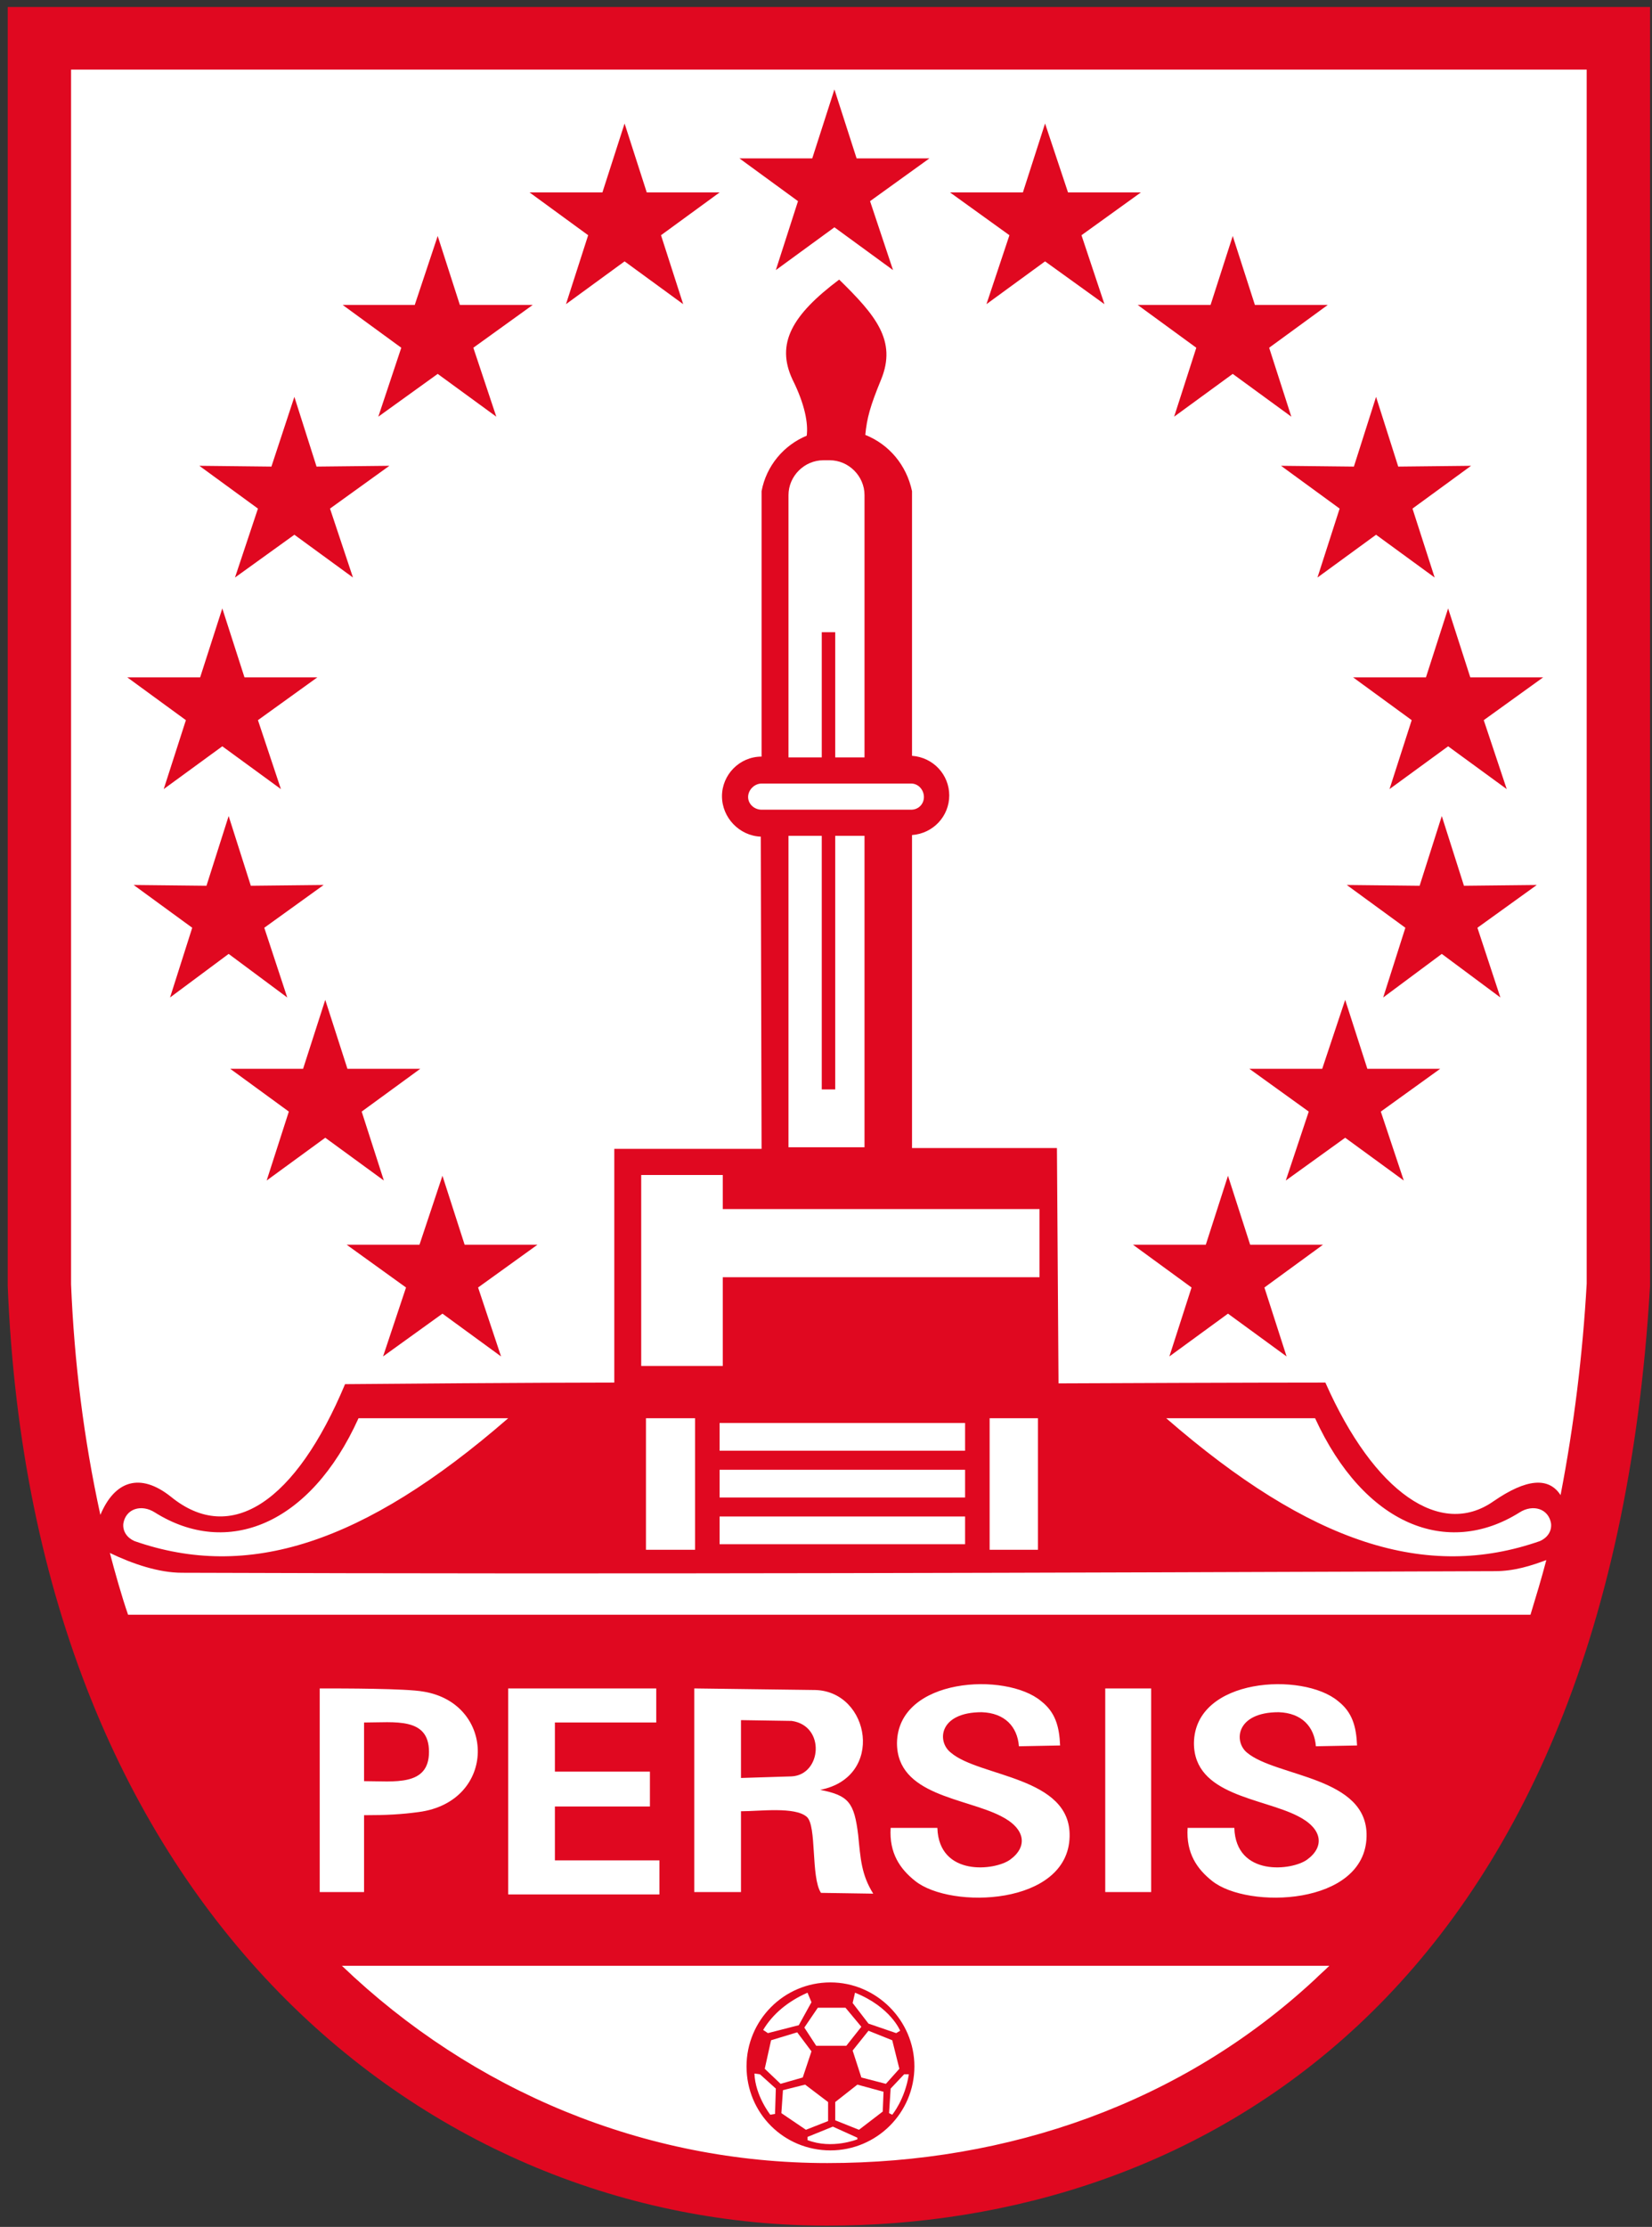 <?xml version="1.0" encoding="UTF-8" standalone="no"?>
<svg
   xmlns:dc="http://purl.org/dc/elements/1.1/"
   xmlns:cc="http://creativecommons.org/ns#"
   xmlns:rdf="http://www.w3.org/1999/02/22-rdf-syntax-ns#"
   xmlns:svg="http://www.w3.org/2000/svg"
   xmlns="http://www.w3.org/2000/svg"
   id="svg15"
   viewBox="0 0 242 326.012"
   style="clip-rule:evenodd;fill-rule:evenodd;image-rendering:optimizeQuality;shape-rendering:geometricPrecision;text-rendering:geometricPrecision"
   version="1.1"
   height="326.012"
   width="242"
   xml:space="preserve"><rect x="0" y="0" width="242" height="326.012" fill="#333333" stroke="none"/>
 <defs
   id="defs4">
  <style
   id="style2"
   type="text/css">
   <![CDATA[
    .fil2 {fill:none}
    .fil0 {fill:#E00820}
    .fil1 {fill:white}
   ]]>
  </style>
 
  
  
  
 </defs>
 <g
   transform="matrix(0.116,0,0,0.116,-52.578,-10.572)"
   id="_2416537233200">
   <path
   class="fil0"
   d="m 463,100 h 2074 c 0,538 0,1076 0,1614 -53,907 -584,1186 -1039,1186 -498,0 -1003,-389 -1035,-1186 z"
   id="path7"
   style="fill:#e00820" />
   <path
   class="fil1"
   d="m 543,179 v 1533 c 4,98 16,195 37,291 18,-43 50,-54 89,-23 76,62 158,6 220,-142 227,-2 340,-2 340,-2 0,-196 0,-295 0,-295 h 186 l -1,-394 c -27,-1 -49,-24 -49,-51 0,-27 22,-50 50,-50 V 711 c 6,-32 28,-58 57,-70 v 0 c 2,-15 -2,-39 -18,-71 -21,-45 -1,-81 59,-126 46,45 73,77 53,126 -14,34 -18,49 -20,70 v 0 c 30,12 52,38 59,71 v 334 c 27,2 47,24 47,50 0,26 -20,48 -47,50 v 395 c 122,0 183,0 183,0 l 2,297 c 225,-1 337,-1 337,-1 62,140 146,196 212,150 42,-29 70,-31 85,-8 17,-88 28,-178 33,-267 0,-510 0,-1021 0,-1532 z m 930,2613 v -4 l 32,-13 31,14 v 2 c 0,0 -32,13 -63,1 z m 34,-2588 28,87 h 92 l -75,54 29,87 -74,-54 -74,54 28,-87 -74,-54 h 92 z m 497,1371 -28,87 h -92 l 74,54 -28,87 74,-54 74,54 -28,-87 74,-54 h -92 z m -231,-1328 -28,87 h -92 l 75,54 -29,87 74,-54 75,54 -29,-87 75,-54 h -92 z m 237,142 -28,87 h -92 l 74,54 -28,87 74,-54 74,54 -28,-87 74,-54 h -92 z m 181,203 -28,88 -92,-1 74,54 -28,87 74,-54 74,54 -28,-87 74,-54 -92,1 z m 91,267 -28,87 h -92 l 74,54 -28,87 74,-54 74,54 -29,-87 75,-54 h -92 z m -8,262 -28,88 -92,-1 74,54 -28,88 74,-55 74,55 -29,-88 75,-54 -92,1 z m -122,232 -29,87 h -92 l 75,54 -29,87 75,-54 74,54 -29,-87 75,-54 h -92 z m -1140,222 28,87 h 92 l -75,54 29,87 -74,-54 -75,54 29,-87 -75,-54 h 92 z m 230,-1328 28,87 h 92 l -74,54 28,87 -74,-54 -74,54 28,-87 -74,-54 h 92 z m -236,142 28,87 h 92 l -75,54 29,87 -74,-54 -75,54 29,-87 -74,-54 h 91 z m -181,203 28,88 92,-1 -75,54 29,87 -74,-54 -75,54 29,-87 -74,-54 91,1 z m -91,267 28,87 h 92 l -75,54 29,87 -74,-54 -74,54 28,-87 -74,-54 h 92 z m 8,262 28,88 92,-1 -75,54 29,88 -74,-55 -74,55 28,-88 -74,-54 92,1 z m 122,232 28,87 h 92 l -74,54 28,87 -74,-54 -74,54 28,-87 -74,-54 h 92 z m 629,-681 h 8 c 24,0 44,20 44,44 v 331 h -37 V 889 h -17 v 158 h -42 V 716 c 0,-24 20,-44 44,-44 z m -74,2030 8,-36 33,-10 18,24 -11,33 -28,8 z m 182,7 h -6 l -17,18 -2,31 4,2 c 0,0 16,-19 21,-51 z m -195,-1 7,1 20,18 -1,32 -6,1 c 0,0 -19,-24 -20,-52 z m 11,-55 c 12,-20 31,-36 56,-47 l 5,12 -16,29 -39,10 z m 116,-47 -3,13 20,26 35,12 5,-3 c 0,0 -12,-30 -57,-48 z m -49,67 h 38 l 19,-24 -20,-24 h -35 l -17,25 z m 46,6 20,-25 30,12 9,36 -17,19 -31,-8 z m 6,43 33,9 -1,25 -30,23 -30,-12 v -23 z m -96,36 2,-29 28,-7 29,22 v 24 l -28,11 z m 62,-165 c 58,0 106,48 106,106 0,59 -48,106 -106,106 -59,0 -106,-47 -106,-106 0,-58 47,-106 106,-106 z m -617,-21 c 165,158 382,249 613,249 228,0 447,-75 616,-232 6,-6 12,-11 18,-17 z m -28,-93 v -257 c 30,0 109,0 131,4 92,15 93,139 -6,152 -22,3 -41,4 -69,4 v 97 z m 1096,-81 h 59 c 2,62 73,54 92,40 22,-16 20,-39 -12,-55 -45,-23 -131,-26 -131,-92 1,-83 138,-90 182,-53 18,14 23,32 24,56 l -52,1 c -2,-25 -18,-42 -47,-43 -54,0 -57,37 -40,51 37,31 153,30 151,106 -2,87 -150,92 -195,56 -19,-15 -33,-35 -31,-67 z m -104,81 v -257 h 58 v 257 z m -271,-81 h 59 c 2,62 73,54 92,40 22,-16 20,-39 -12,-55 -45,-23 -131,-26 -131,-92 1,-83 138,-90 182,-53 18,14 23,32 24,56 l -52,1 c -2,-25 -18,-42 -47,-43 -54,0 -57,37 -39,51 36,31 152,30 150,106 -2,87 -150,92 -195,56 -19,-15 -33,-35 -31,-67 z m -248,81 v -257 l 153,2 c 69,2 88,110 6,126 36,7 43,16 48,57 3,30 4,50 19,74 l -66,-1 c -13,-20 -5,-85 -18,-96 -15,-13 -59,-7 -83,-7 v 102 z m 59,-144 64,-2 c 38,-2 43,-64 0,-70 l -64,-1 z m -294,147 v -260 h 187 v 43 h -128 v 62 h 120 v 44 h -120 v 68 h 132 v 43 z M 913,2265 v 74 c 38,0 82,7 82,-37 0,-44 -43,-37 -82,-37 z M 649,2000 c 91,57 196,16 257,-119 h 189 c -183,159 -329,205 -472,155 -9,-4 -15,-12 -14,-22 3,-19 23,-25 40,-14 z m -57,51 c 6,23 15,55 23,78 h 1771 c 7,-23 14,-46 20,-69 -19,7 -40,14 -65,14 -553,2 -1105,4 -1658,2 -29,0 -62,-11 -91,-25 z m 1780,-51 c -91,57 -196,16 -258,-119 h -188 c 183,159 329,205 472,155 9,-4 15,-12 14,-22 -3,-19 -23,-25 -40,-14 z m -669,-119 h 61 v 166 h -61 z m -341,6 h 310 v 35 h -310 z m 0,118 h 310 v 35 h -310 z m 0,-59 h 310 v 35 h -310 z m -93,-65 h 62 v 166 h -62 z m -6,-307 h 103 v 43 h 400 v 86 h -400 v 112 h -103 z m 152,-494 h 189 c 9,0 16,8 16,17 v 0 c 0,9 -7,16 -16,16 h -189 c -9,0 -17,-7 -17,-16 v 0 c 0,-9 8,-17 17,-17 z m 34,66 h 42 v 320 h 17 v -320 h 37 v 393 h -96 z"
   id="path9"
   style="fill:#ffffff" />
  </g>
</svg>